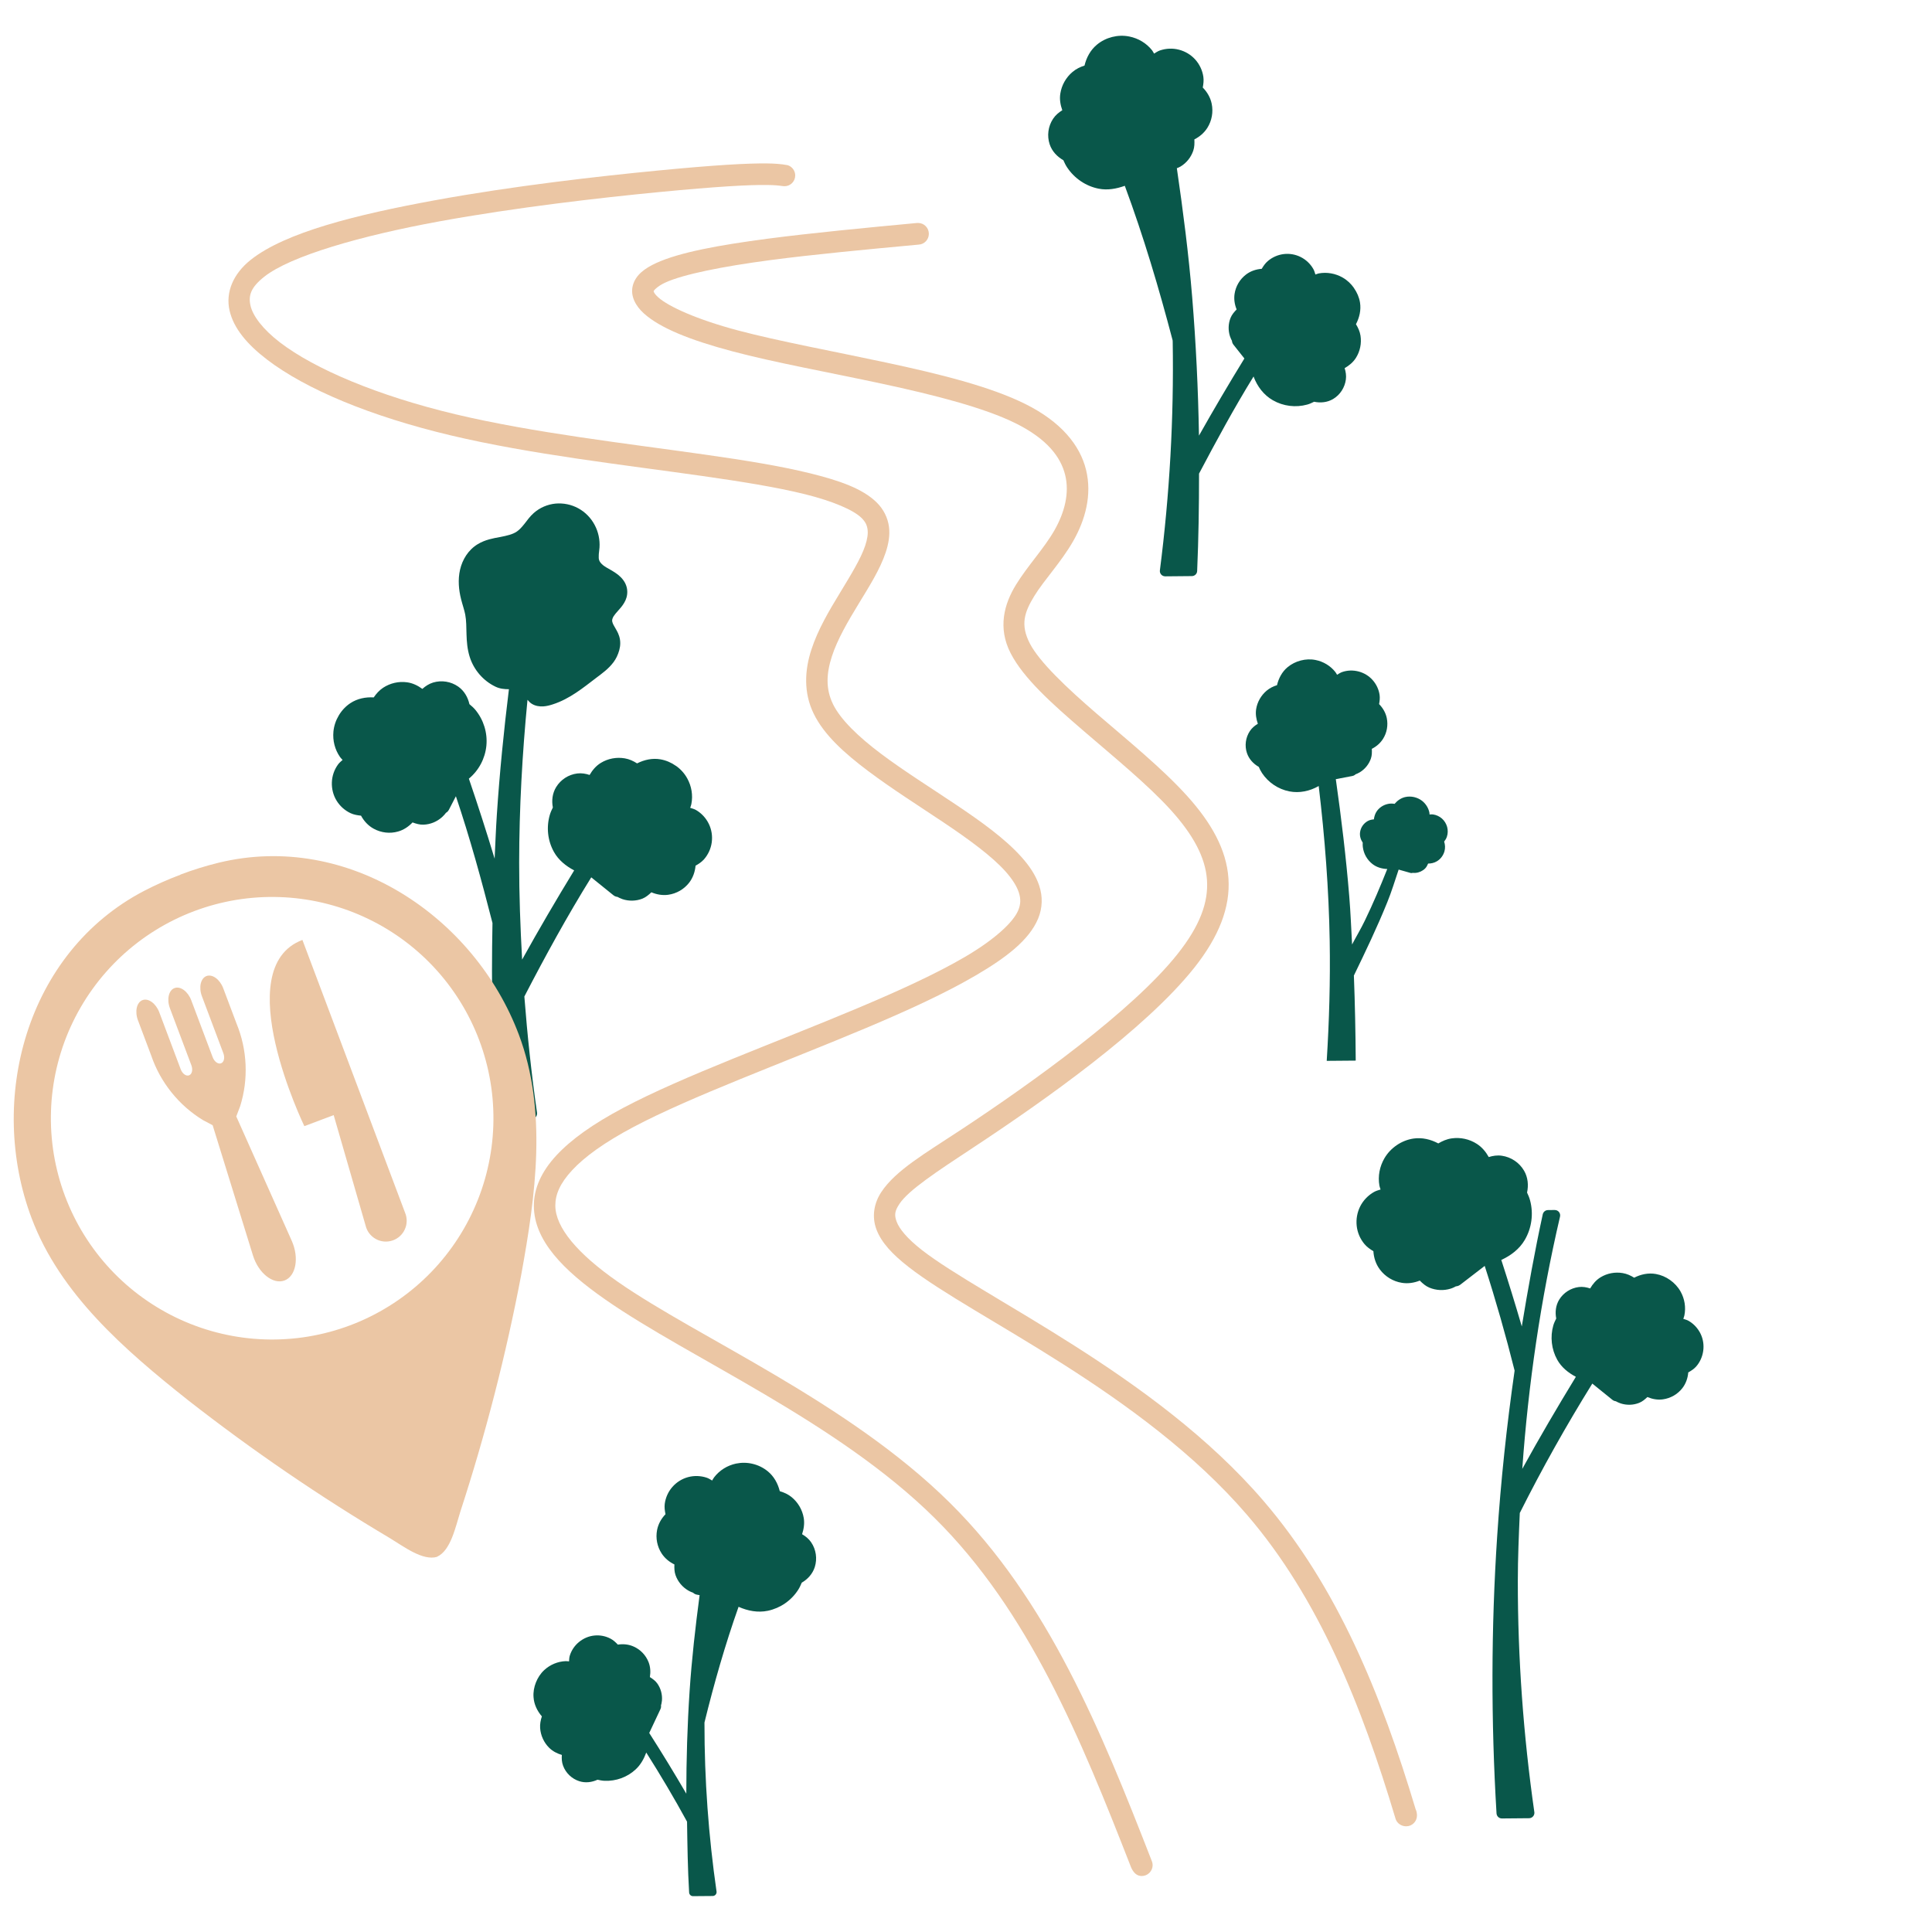 <svg xmlns="http://www.w3.org/2000/svg" xmlns:xlink="http://www.w3.org/1999/xlink" width="500" viewBox="0 0 375 375" height="500" preserveAspectRatio="xMidYMid meet"><defs><clipPath id="2c3f7e0061"><path d="M 44.34 31 L 224 31 L 224 365 L 44.34 365 Z M 44.34 31 " clip-rule="nonzero"></path></clipPath><clipPath id="bee7224002"><path d="M 103 283 L 159 283 L 159 368.359 L 103 368.359 Z M 103 283 " clip-rule="nonzero"></path></clipPath><clipPath id="66f255e4ab"><path d="M 263 220 L 330.84 220 L 330.84 353 L 263 353 Z M 263 220 " clip-rule="nonzero"></path></clipPath><clipPath id="9d563c17ce"><path d="M 203 6.859 L 265 6.859 L 265 112 L 203 112 Z M 203 6.859 " clip-rule="nonzero"></path></clipPath><clipPath id="641ca34445"><path d="M 2 166 L 105 166 L 105 303 L 2 303 Z M 2 166 " clip-rule="nonzero"></path></clipPath><clipPath id="f936f80ce5"><path d="M -12.285 187.496 L 82.48 151.84 L 132.398 284.508 L 37.637 320.168 Z M -12.285 187.496 " clip-rule="nonzero"></path></clipPath><clipPath id="b718599990"><path d="M -12.285 187.496 L 82.48 151.84 L 132.398 284.508 L 37.637 320.168 Z M -12.285 187.496 " clip-rule="nonzero"></path></clipPath><clipPath id="2cbb4ab3ff"><path d="M 26 189 L 58 189 L 58 249 L 26 249 Z M 26 189 " clip-rule="nonzero"></path></clipPath><clipPath id="065d8bca12"><path d="M -12.285 187.496 L 82.48 151.84 L 132.398 284.508 L 37.637 320.168 Z M -12.285 187.496 " clip-rule="nonzero"></path></clipPath><clipPath id="188a269d71"><path d="M -12.285 187.496 L 82.48 151.84 L 132.398 284.508 L 37.637 320.168 Z M -12.285 187.496 " clip-rule="nonzero"></path></clipPath><clipPath id="d85130babc"><path d="M 52 182 L 79 182 L 79 241 L 52 241 Z M 52 182 " clip-rule="nonzero"></path></clipPath><clipPath id="946fa8a538"><path d="M -12.285 187.496 L 82.48 151.84 L 132.398 284.508 L 37.637 320.168 Z M -12.285 187.496 " clip-rule="nonzero"></path></clipPath><clipPath id="6a1b1c33e1"><path d="M -12.285 187.496 L 82.48 151.84 L 132.398 284.508 L 37.637 320.168 Z M -12.285 187.496 " clip-rule="nonzero"></path></clipPath></defs><path fill="#ebc6a4" d="M 178.027 43.277 C 167.941 44.223 157.477 45.219 148.938 46.34 C 139.527 47.582 131.941 48.969 127.41 51.035 C 125.148 52.07 123.391 53.359 122.84 55.379 C 122.277 57.449 123.395 59.41 124.988 60.848 C 128.137 63.676 133.895 65.992 142.141 68.188 C 150.387 70.383 161.008 72.289 171.168 74.473 C 181.328 76.652 191.051 79.137 197.168 82.18 C 203.289 85.227 205.902 88.738 206.754 92.215 C 207.602 95.695 206.656 99.445 204.652 102.953 C 202.648 106.457 199.492 109.781 197.199 113.5 C 194.898 117.246 193.633 121.852 196.156 126.773 C 198.668 131.672 204.18 136.574 210.199 141.762 C 216.219 146.945 222.781 152.301 227.223 157.195 C 231.66 162.094 233.977 166.477 234.273 170.805 C 234.57 175.133 232.914 179.695 228.551 185.184 C 219.848 196.156 200.375 210.148 186.508 219.293 C 179.578 223.863 173.863 227.148 171.07 231.363 C 169.652 233.504 169.164 236.133 170.125 238.656 C 171.074 241.156 173.156 243.426 176.379 245.934 C 182.828 250.961 194.059 256.953 206.352 264.785 C 218.645 272.613 231.918 282.23 242.066 294.055 C 255.938 310.203 264.266 330.906 270.902 353.105 C 271.207 353.945 272.039 354.484 272.938 354.484 C 274.098 354.484 275.035 353.547 275.035 352.383 C 275.035 352.023 274.957 351.52 274.781 351.199 C 268.105 328.926 259.602 308.031 245.238 291.312 C 234.645 278.977 221.059 269.176 208.613 261.242 C 196.172 253.309 184.781 247.184 178.941 242.633 C 176.023 240.355 174.551 238.48 174.055 237.168 C 173.539 235.82 173.676 235.035 174.582 233.672 C 176.348 231.004 181.844 227.398 188.832 222.789 C 202.824 213.562 222.348 199.762 231.84 187.797 C 236.582 181.809 238.828 176.113 238.441 170.5 C 238.059 164.891 235.109 159.656 230.316 154.375 C 225.523 149.094 218.902 143.715 212.941 138.586 C 206.984 133.457 201.711 128.441 199.875 124.867 C 198.031 121.262 198.816 118.848 200.758 115.684 C 202.688 112.539 205.953 109.141 208.309 105.023 C 210.664 100.895 211.984 96.055 210.809 91.223 C 209.629 86.379 205.91 81.852 199.043 78.43 C 192.184 75.008 182.301 72.578 172.051 70.383 C 161.801 68.188 151.195 66.246 143.23 64.133 C 135.266 62.016 129.766 59.5 127.793 57.738 C 127.289 57.289 127.035 56.941 126.945 56.742 C 126.852 56.543 126.863 56.535 126.879 56.484 C 126.887 56.453 127.426 55.629 129.156 54.836 C 132.625 53.25 140.199 51.719 149.48 50.492 C 157.977 49.371 168.168 48.422 178.332 47.477 C 179.438 47.414 180.293 46.484 180.289 45.379 C 180.289 44.223 179.359 43.277 178.203 43.277 C 178.148 43.277 178.086 43.277 178.027 43.277 Z M 178.027 43.277 " fill-opacity="1" fill-rule="nonzero"></path><g clip-path="url(#2c3f7e0061)"><path fill="#ebc6a4" d="M 148.984 31.723 C 145.168 31.672 138.914 32.012 127.535 33.117 C 116.16 34.223 99.637 36.082 84.418 38.871 C 69.203 41.66 55.41 45.074 48.656 50.441 C 45.258 53.145 43.75 56.75 44.555 60.27 C 45.352 63.746 47.988 66.848 51.785 69.758 C 59.379 75.586 72.039 80.836 87.48 84.504 C 102.922 88.176 120.984 90.211 136.223 92.375 C 143.844 93.457 150.762 94.57 156.211 95.918 C 161.656 97.266 165.648 98.996 167.191 100.504 C 167.98 101.273 168.281 101.93 168.395 102.777 C 168.508 103.613 168.352 104.66 167.93 105.922 C 167.094 108.43 165.141 111.609 163.059 115.039 C 160.969 118.473 158.758 122.172 157.48 126.117 C 156.199 130.066 155.926 134.41 157.945 138.539 C 159.961 142.66 163.906 146.199 168.492 149.648 C 173.078 153.094 178.348 156.418 183.191 159.664 C 188.031 162.91 192.438 166.117 195.117 169.09 C 196.453 170.582 197.344 171.977 197.746 173.211 C 198.152 174.461 198.137 175.496 197.633 176.703 C 196.637 179.094 192.871 182.477 187.277 185.746 C 181.68 189.023 174.352 192.363 166.457 195.684 C 150.668 202.336 132.637 208.844 120.949 215.047 C 115.102 218.148 110.859 221.168 107.98 224.277 C 105.102 227.391 103.598 230.707 103.621 234.074 C 103.664 240.773 109.266 246.512 117.504 252.25 C 133.977 263.727 162.422 275.828 181.457 294.695 C 199.66 312.727 209.75 337.348 219.559 362.496 C 220 363.461 220.625 364.133 221.613 364.133 C 222.773 364.133 223.727 363.18 223.727 362.016 C 223.727 361.746 223.672 361.48 223.566 361.23 C 213.727 335.961 203.449 310.598 184.406 291.73 C 164.535 272.047 135.637 259.75 119.906 248.789 C 112.043 243.305 107.816 238.242 107.789 234.023 C 107.773 231.902 108.668 229.711 111.059 227.133 C 113.445 224.551 117.332 221.73 122.922 218.766 C 134.102 212.836 152.141 206.254 168.074 199.547 C 176.039 196.195 183.48 192.789 189.379 189.336 C 195.27 185.891 199.746 182.492 201.496 178.309 C 202.375 176.191 202.395 173.973 201.719 171.93 C 201.055 169.891 199.797 168.047 198.211 166.285 C 195.035 162.758 190.445 159.465 185.531 156.172 C 180.613 152.871 175.367 149.59 170.992 146.297 C 166.617 143.012 163.148 139.668 161.695 136.695 C 160.234 133.715 160.395 130.719 161.469 127.398 C 162.539 124.098 164.578 120.617 166.648 117.219 C 168.715 113.824 170.809 110.535 171.906 107.25 C 172.453 105.598 172.77 103.934 172.547 102.234 C 172.316 100.52 171.52 98.852 170.141 97.504 C 167.418 94.836 162.938 93.273 157.223 91.863 C 151.504 90.453 144.5 89.328 136.832 88.238 C 121.5 86.059 103.5 84 88.441 80.418 C 73.383 76.836 61.078 71.633 54.332 66.457 C 50.957 63.867 49.07 61.277 48.625 59.34 C 48.172 57.359 48.688 55.781 51.27 53.73 C 56.383 49.664 70.16 45.738 85.172 42.988 C 100.191 40.242 116.625 38.375 127.938 37.281 C 139.25 36.191 145.434 35.855 148.934 35.906 C 150.434 35.922 151.211 36.016 151.887 36.113 C 151.977 36.129 152.172 36.137 152.27 36.145 C 153.422 36.145 154.352 35.215 154.352 34.062 C 154.352 33.148 153.758 32.332 152.879 32.059 C 151.617 31.816 150.16 31.738 148.984 31.723 Z M 148.984 31.723 " fill-opacity="1" fill-rule="nonzero"></path></g><path fill="#09574a" d="M 138.324 310.051 L 141.129 310.547 C 139.699 314.707 138.477 318.945 137.219 323.164 C 137.457 318.777 137.832 314.41 138.324 310.051 Z M 138.324 310.051 " fill-opacity="1" fill-rule="nonzero"></path><g clip-path="url(#bee7224002)"><path fill="#09574a" d="M 142.859 284.082 C 141.176 284.445 139.664 285.375 138.613 286.746 C 138.461 286.945 138.352 287.16 138.227 287.371 C 137.871 287.16 137.539 286.938 137.137 286.809 C 135.98 286.434 134.727 286.391 133.547 286.711 C 132.371 287.031 131.305 287.699 130.504 288.621 C 129.699 289.535 129.188 290.68 129.027 291.891 C 128.938 292.57 129.039 293.254 129.172 293.91 C 128.355 294.758 127.762 295.801 127.535 296.988 C 127.238 298.559 127.555 300.199 128.434 301.539 C 129.047 302.469 129.906 303.176 130.902 303.656 C 130.875 304.367 130.883 305.074 131.129 305.754 C 131.566 306.988 132.434 308.039 133.562 308.703 C 133.941 308.93 134.316 309.074 134.668 309.199 L 134.363 308.977 C 134.574 309.227 134.867 309.457 135.262 309.523 L 135.793 309.617 C 134.977 315.805 134.266 322 133.852 328.227 C 133.41 334.863 133.219 341.5 133.211 348.152 C 130.891 344.176 128.5 340.25 126.016 336.371 L 128.195 331.738 C 128.348 331.418 128.336 331.09 128.258 330.809 L 128.273 331.129 C 128.367 330.809 128.449 330.457 128.484 330.07 C 128.578 328.902 128.262 327.73 127.586 326.77 C 127.211 326.238 126.68 325.863 126.141 325.52 C 126.301 324.539 126.25 323.547 125.887 322.617 C 125.359 321.277 124.328 320.195 123.016 319.605 C 122.035 319.156 120.969 319.059 119.922 319.219 C 119.508 318.777 119.059 318.352 118.512 318.066 C 117.543 317.551 116.441 317.344 115.355 317.457 C 114.266 317.566 113.234 318.016 112.391 318.707 C 111.539 319.402 110.914 320.324 110.594 321.367 C 110.48 321.734 110.48 322.105 110.449 322.473 C 110.234 322.457 110.016 322.418 109.793 322.426 C 108.246 322.488 106.773 323.113 105.641 324.156 C 104.914 324.828 104.379 325.664 104.023 326.559 C 103.66 327.457 103.488 328.438 103.559 329.414 C 103.652 330.824 104.273 332.098 105.176 333.148 C 104.938 333.871 104.785 334.641 104.84 335.426 C 104.941 336.852 105.566 338.223 106.586 339.238 C 107.281 339.93 108.141 340.359 109.055 340.633 C 109 341.348 109.039 342.051 109.297 342.734 C 109.824 344.152 110.996 345.266 112.438 345.73 C 113.625 346.109 114.879 345.949 115.98 345.441 C 116.426 345.539 116.871 345.633 117.344 345.652 C 119.555 345.746 121.746 344.961 123.367 343.453 C 124.34 342.559 124.98 341.402 125.438 340.168 C 128.223 344.562 130.867 349.023 133.355 353.586 C 133.426 358.168 133.484 362.754 133.758 367.32 C 133.777 367.723 134.105 368.043 134.508 368.043 L 138.324 368.012 C 138.742 368.012 139.086 367.676 139.09 367.258 C 139.09 367.219 139.086 367.18 139.078 367.129 C 137.523 356.328 136.727 345.426 136.738 334.512 C 136.738 334.445 136.738 334.398 136.738 334.336 C 138.602 326.754 140.746 319.242 143.355 311.879 C 145.148 312.68 147.117 313.055 149.047 312.648 C 151.465 312.133 153.598 310.66 154.93 308.574 C 155.215 308.125 155.422 307.66 155.621 307.195 C 156.789 306.516 157.73 305.48 158.152 304.152 C 158.66 302.539 158.398 300.754 157.445 299.359 C 156.988 298.688 156.367 298.188 155.684 297.789 C 156.02 296.777 156.184 295.703 156.004 294.629 C 155.734 293.043 154.887 291.602 153.648 290.59 C 152.965 290.031 152.168 289.676 151.355 289.438 C 150.98 287.938 150.227 286.551 149 285.559 C 148.145 284.867 147.148 284.379 146.098 284.133 C 145.051 283.875 143.938 283.859 142.859 284.082 Z M 142.859 284.082 " fill-opacity="1" fill-rule="nonzero"></path></g><g clip-path="url(#66f255e4ab)"><path fill="#09574a" d="M 281.754 220.961 C 280.809 221.098 279.957 221.473 279.172 221.938 C 277.707 221.152 276.031 220.746 274.348 220.992 C 273.176 221.168 272.07 221.617 271.109 222.273 C 270.148 222.926 269.324 223.781 268.723 224.809 C 267.785 226.41 267.422 228.293 267.742 230.129 C 267.793 230.395 267.887 230.625 267.969 230.883 C 267.543 231.02 267.117 231.125 266.719 231.348 C 265.57 231.988 264.625 232.965 264.023 234.137 C 263.43 235.309 263.191 236.645 263.336 237.953 C 263.48 239.258 264.008 240.484 264.859 241.492 C 265.34 242.062 265.949 242.48 266.574 242.855 C 266.652 244.133 267.047 245.355 267.824 246.398 C 268.859 247.785 270.395 248.723 272.102 248.996 C 273.289 249.188 274.477 249.004 275.582 248.562 C 276.125 249.109 276.703 249.621 277.426 249.926 C 278.73 250.469 280.191 250.551 281.543 250.133 C 281.992 249.996 282.379 249.797 282.73 249.605 L 282.348 249.684 C 282.699 249.699 283.09 249.629 283.438 249.363 L 288.18 245.711 C 290.344 252.426 292.27 259.191 293.984 266.035 C 292.453 276.695 291.312 287.418 290.602 298.156 C 289.414 316.062 289.398 334.055 290.473 351.965 C 290.504 352.527 290.953 352.961 291.516 352.961 L 296.773 352.914 C 297.348 352.922 297.82 352.457 297.828 351.879 C 297.828 351.82 297.82 351.766 297.812 351.711 C 295.684 336.836 294.594 321.832 294.609 306.812 C 294.609 302.438 294.801 298.043 294.992 293.668 C 299.297 285.086 304 276.711 309.066 268.551 L 312.945 271.691 C 313.234 271.934 313.57 272.004 313.875 271.996 L 313.539 271.934 C 313.844 272.109 314.18 272.27 314.562 272.398 C 315.734 272.781 317 272.75 318.141 272.301 C 318.773 272.055 319.277 271.621 319.758 271.164 C 320.711 271.566 321.746 271.758 322.77 271.613 C 324.262 271.402 325.609 270.637 326.539 269.449 C 327.227 268.566 327.598 267.492 327.691 266.387 C 328.238 266.074 328.789 265.73 329.215 265.25 C 329.969 264.391 330.434 263.332 330.594 262.203 C 330.754 261.074 330.578 259.91 330.082 258.887 C 329.582 257.852 328.781 256.984 327.805 256.402 C 327.469 256.199 327.098 256.113 326.73 255.984 C 326.793 255.77 326.891 255.551 326.938 255.328 C 327.258 253.738 326.988 252.105 326.203 250.695 C 325.703 249.797 324.984 249.027 324.164 248.449 C 323.348 247.867 322.402 247.457 321.395 247.281 C 319.934 247.023 318.477 247.344 317.191 248 C 316.52 247.578 315.781 247.242 314.965 247.105 C 313.492 246.855 311.953 247.137 310.668 247.922 C 309.805 248.449 309.148 249.227 308.648 250.086 C 307.945 249.852 307.207 249.719 306.453 249.812 C 304.883 250.004 303.465 250.918 302.637 252.266 C 301.965 253.371 301.82 254.68 302.062 255.922 C 301.852 256.352 301.645 256.77 301.5 257.25 C 300.859 259.469 301.133 261.898 302.254 263.918 C 303.07 265.395 304.395 266.453 305.875 267.238 C 302.285 273.121 298.793 279.066 295.473 285.109 C 296.645 268.633 299.047 252.234 302.801 236.141 C 302.926 235.578 302.582 235.02 302.023 234.891 C 301.934 234.867 301.844 234.859 301.758 234.859 L 300.473 234.875 C 299.977 234.875 299.562 235.211 299.449 235.691 C 297.879 242.906 296.578 250.176 295.379 257.461 C 294.117 253.141 292.789 248.836 291.402 244.555 C 293.254 243.699 294.914 242.449 295.953 240.676 C 297.301 238.383 297.676 235.602 296.996 233.031 C 296.852 232.477 296.637 231.973 296.402 231.477 C 296.707 230.051 296.578 228.543 295.828 227.246 C 294.914 225.664 293.301 224.582 291.5 224.328 C 290.633 224.199 289.781 224.328 288.965 224.582 C 288.406 223.582 287.668 222.676 286.672 222.035 C 285.215 221.09 283.461 220.711 281.754 220.961 Z M 281.754 220.961 " fill-opacity="1" fill-rule="nonzero"></path></g><path fill="#09574a" d="M 255.352 128.105 C 254.391 127.91 253.414 127.961 252.484 128.199 C 251.555 128.441 250.672 128.875 249.918 129.5 C 248.844 130.395 248.18 131.656 247.867 132.992 C 247.145 133.219 246.457 133.547 245.863 134.051 C 244.773 134.965 244.027 136.262 243.812 137.672 C 243.668 138.637 243.836 139.582 244.148 140.48 C 243.539 140.848 242.996 141.297 242.594 141.906 C 241.77 143.156 241.551 144.742 242.031 146.168 C 242.426 147.34 243.273 148.254 244.324 148.848 C 244.5 149.262 244.711 149.672 244.965 150.062 C 246.184 151.891 248.102 153.18 250.254 153.605 C 252.211 153.992 254.238 153.559 255.961 152.566 C 257.148 162.559 257.926 172.602 258.094 182.668 C 258.223 190.426 257.996 198.168 257.516 205.91 L 263.145 205.863 C 263.109 200.355 263 194.848 262.789 189.352 C 265.066 184.656 267.309 179.973 269.266 175.133 C 270.117 173.059 270.758 170.902 271.477 168.785 L 273.738 169.426 C 273.945 169.492 274.141 169.453 274.301 169.379 L 274.105 169.41 C 274.301 169.434 274.516 169.441 274.75 169.426 C 275.445 169.371 276.109 169.066 276.609 168.578 C 276.879 168.305 277.047 167.969 277.199 167.617 C 277.793 167.617 278.371 167.488 278.883 167.184 C 279.621 166.75 280.148 166.035 280.375 165.211 C 280.543 164.594 280.504 163.953 280.309 163.352 C 280.535 163.062 280.727 162.758 280.84 162.406 C 281.047 161.789 281.055 161.125 280.887 160.5 C 280.711 159.875 280.367 159.312 279.879 158.879 C 279.391 158.449 278.773 158.168 278.129 158.078 C 277.906 158.047 277.699 158.078 277.473 158.094 C 277.457 157.965 277.473 157.84 277.441 157.711 C 277.258 156.812 276.734 155.996 276.016 155.434 C 275.551 155.074 275.02 154.84 274.461 154.711 C 273.898 154.586 273.305 154.578 272.73 154.711 C 271.91 154.906 271.223 155.395 270.691 156.027 C 270.246 155.953 269.789 155.945 269.332 156.059 C 268.496 156.25 267.742 156.738 267.246 157.438 C 266.91 157.91 266.742 158.48 266.668 159.039 C 266.246 159.074 265.828 159.16 265.453 159.375 C 264.668 159.824 264.121 160.609 263.992 161.508 C 263.879 162.246 264.105 162.961 264.504 163.562 C 264.488 163.832 264.488 164.113 264.523 164.395 C 264.684 165.707 265.355 166.902 266.398 167.711 C 267.215 168.352 268.234 168.633 269.266 168.676 C 267.922 172.062 266.5 175.422 264.906 178.707 C 264.152 180.277 263.246 181.777 262.438 183.324 C 262.27 180.223 262.148 177.121 261.895 174.027 C 261.27 166.398 260.355 158.809 259.281 151.234 L 262.469 150.625 C 262.824 150.562 263.078 150.367 263.254 150.145 L 263 150.336 C 263.312 150.223 263.625 150.09 263.961 149.887 C 264.953 149.277 265.715 148.332 266.094 147.227 C 266.301 146.617 266.301 145.984 266.27 145.352 C 267.152 144.902 267.902 144.262 268.434 143.43 C 269.203 142.227 269.457 140.766 269.172 139.371 C 268.953 138.332 268.418 137.418 267.68 136.664 C 267.793 136.07 267.863 135.477 267.777 134.867 C 267.617 133.793 267.133 132.785 266.414 131.984 C 265.691 131.172 264.738 130.605 263.688 130.332 C 262.629 130.059 261.523 130.09 260.5 130.445 C 260.145 130.574 259.84 130.781 259.52 130.973 C 259.41 130.789 259.328 130.605 259.184 130.43 C 258.23 129.227 256.859 128.402 255.352 128.105 Z M 255.352 128.105 " fill-opacity="1" fill-rule="nonzero"></path><path fill="#09574a" d="M 107.82 97.746 C 106.273 97.898 104.785 98.531 103.605 99.574 C 102.844 100.246 102.328 101 101.824 101.641 C 101.324 102.273 100.844 102.809 100.352 103.148 C 99.543 103.723 98.379 103.98 97.066 104.238 C 95.738 104.477 94.191 104.742 92.738 105.617 C 90.887 106.73 89.75 108.613 89.293 110.586 C 88.852 112.539 89.043 114.512 89.5 116.324 C 89.777 117.414 90.129 118.391 90.301 119.289 C 90.75 121.613 90.227 124.496 91.168 127.496 C 91.957 130.012 93.789 132.145 96.168 133.281 C 96.996 133.684 97.879 133.777 98.781 133.777 C 97.789 141.848 96.977 149.961 96.441 158.078 C 96.25 160.941 96.145 163.801 96.008 166.672 C 94.434 161.461 92.762 156.285 91.008 151.137 C 92.93 149.551 94.164 147.227 94.406 144.742 C 94.648 142.234 93.867 139.711 92.258 137.77 C 91.91 137.352 91.516 137.016 91.117 136.68 C 90.812 135.332 90.102 134.082 88.938 133.266 C 87.523 132.273 85.719 131.984 84.066 132.48 C 83.273 132.723 82.586 133.168 81.98 133.715 C 81.105 133.074 80.117 132.586 79.016 132.434 C 77.391 132.207 75.734 132.594 74.367 133.488 C 73.613 133.988 73.027 134.652 72.539 135.367 C 70.969 135.27 69.367 135.59 68.02 136.473 C 67.082 137.09 66.324 137.914 65.762 138.859 C 65.195 139.805 64.828 140.863 64.719 141.984 C 64.551 143.734 64.992 145.496 66 146.938 C 66.145 147.148 66.332 147.316 66.496 147.5 C 66.188 147.789 65.852 148.043 65.602 148.398 C 64.875 149.406 64.457 150.609 64.414 151.859 C 64.371 153.109 64.68 154.344 65.328 155.402 C 65.977 156.461 66.922 157.309 68.051 157.84 C 68.691 158.137 69.387 158.246 70.074 158.32 C 70.652 159.379 71.48 160.289 72.559 160.867 C 73.996 161.645 75.68 161.848 77.254 161.398 C 78.348 161.094 79.297 160.453 80.074 159.633 C 80.758 159.883 81.465 160.098 82.207 160.066 C 83.543 160.02 84.82 159.488 85.812 158.594 C 86.145 158.297 86.402 157.984 86.629 157.68 L 86.324 157.887 C 86.629 157.758 86.938 157.551 87.129 157.18 L 88.488 154.551 C 91.223 162.648 93.473 170.887 95.59 179.156 C 95.352 191.516 95.555 203.891 96.297 216.215 C 96.324 216.824 96.836 217.305 97.449 217.289 L 103.125 217.242 C 103.746 217.242 104.246 216.73 104.242 216.105 C 104.242 216.055 104.238 216 104.23 215.945 C 103.156 208.465 102.359 200.957 101.777 193.422 C 105.844 185.57 110.09 177.812 114.762 170.293 L 119.074 173.773 C 119.391 174.027 119.738 174.102 120.066 174.094 L 119.715 174.012 C 120.043 174.195 120.402 174.379 120.82 174.523 C 122.078 174.941 123.449 174.91 124.684 174.43 C 125.363 174.156 125.91 173.691 126.43 173.195 C 127.461 173.629 128.586 173.828 129.699 173.676 C 131.309 173.449 132.758 172.617 133.758 171.336 C 134.504 170.375 134.898 169.219 135.008 168.031 C 135.602 167.695 136.18 167.32 136.641 166.801 C 137.457 165.871 137.98 164.73 138.148 163.512 C 138.316 162.293 138.125 161.035 137.586 159.922 C 137.051 158.809 136.191 157.871 135.133 157.246 C 134.766 157.02 134.355 156.934 133.965 156.797 C 134.039 156.562 134.141 156.34 134.188 156.09 C 134.535 154.375 134.234 152.598 133.387 151.074 C 132.848 150.098 132.094 149.277 131.207 148.652 L 131.191 148.652 C 130.305 148.02 129.289 147.582 128.195 147.387 C 126.621 147.113 125.047 147.469 123.656 148.172 C 122.934 147.715 122.148 147.34 121.27 147.195 C 119.676 146.922 118.008 147.227 116.621 148.078 C 115.68 148.652 114.984 149.488 114.441 150.418 C 113.676 150.16 112.871 150.031 112.055 150.129 C 110.359 150.336 108.84 151.316 107.949 152.773 C 107.215 153.977 107.047 155.387 107.309 156.734 C 107.078 157.199 106.863 157.664 106.715 158.176 C 106.02 160.57 106.297 163.176 107.516 165.355 C 108.406 166.953 109.844 168.098 111.445 168.945 C 107.957 174.652 104.586 180.414 101.344 186.258 C 100.996 179.984 100.762 173.707 100.77 167.426 C 100.781 156.879 101.367 146.328 102.387 135.832 C 102.637 136.121 102.895 136.414 103.238 136.617 C 103.945 137.051 104.734 137.145 105.434 137.113 C 106.117 137.066 106.727 136.898 107.262 136.727 C 110.625 135.652 113.258 133.441 115.773 131.535 C 116.848 130.719 118.113 129.836 119.09 128.52 C 119.582 127.863 119.953 127.078 120.195 126.215 C 120.438 125.34 120.473 124.402 120.18 123.473 C 119.926 122.648 119.48 122.047 119.234 121.566 C 118.945 121.094 118.82 120.707 118.816 120.457 C 118.812 120.25 118.902 119.945 119.105 119.609 C 119.305 119.289 119.602 118.953 119.973 118.535 C 120.34 118.125 120.777 117.645 121.141 117.027 C 121.523 116.402 121.789 115.625 121.75 114.738 C 121.707 113.637 121.184 112.75 120.547 112.09 C 119.926 111.441 119.227 111.035 118.609 110.664 C 117.996 110.312 117.465 110.031 117.055 109.703 C 116.676 109.391 116.383 109.031 116.301 108.742 C 116.215 108.516 116.188 108.195 116.219 107.781 C 116.215 107.371 116.328 106.883 116.363 106.289 C 116.465 104.766 116.141 103.234 115.418 101.883 C 114.699 100.527 113.598 99.398 112.246 98.66 C 110.898 97.922 109.352 97.609 107.82 97.746 Z M 107.82 97.746 " fill-opacity="1" fill-rule="nonzero"></path><path fill="#09574a" d="M 225.203 33.582 C 225.922 39.27 226.469 44.977 226.871 50.699 C 225.137 45.211 223.312 39.734 221.355 34.316 Z M 225.203 33.582 " fill-opacity="1" fill-rule="nonzero"></path><g clip-path="url(#9d563c17ce)"><path fill="#09574a" d="M 219.191 7.086 C 218.078 6.859 216.93 6.906 215.855 7.18 C 214.785 7.453 213.758 7.957 212.891 8.688 C 211.641 9.73 210.871 11.18 210.504 12.727 C 209.672 12.992 208.867 13.375 208.18 13.961 C 206.914 15.02 206.062 16.527 205.809 18.16 C 205.629 19.266 205.824 20.363 206.191 21.398 C 205.488 21.832 204.859 22.359 204.395 23.066 C 203.434 24.523 203.195 26.352 203.738 28.004 C 204.188 29.363 205.184 30.406 206.398 31.098 C 206.609 31.578 206.832 32.051 207.137 32.508 C 208.547 34.621 210.762 36.137 213.262 36.625 C 214.977 36.961 216.691 36.648 218.324 36.066 C 221.965 45.891 224.945 55.926 227.605 66.055 C 227.605 66.152 227.621 66.23 227.621 66.328 C 227.863 81.156 227.023 95.973 225.137 110.68 C 225.051 111.242 225.441 111.77 226.004 111.852 C 226.059 111.867 226.117 111.867 226.18 111.867 L 231.34 111.82 C 231.895 111.82 232.352 111.379 232.367 110.824 C 232.641 104.527 232.734 98.234 232.734 91.926 C 236.102 85.547 239.531 79.215 243.316 73.078 C 244.02 74.992 245.285 76.676 247.066 77.691 C 249.07 78.848 251.508 79.145 253.734 78.527 C 254.215 78.398 254.633 78.191 255.066 77.98 C 256.309 78.238 257.629 78.117 258.75 77.453 C 260.113 76.645 261.027 75.223 261.234 73.652 C 261.332 72.898 261.219 72.172 260.996 71.457 C 261.859 70.961 262.645 70.32 263.191 69.453 C 263.992 68.18 264.305 66.641 264.074 65.156 C 263.945 64.34 263.609 63.602 263.191 62.93 C 263.863 61.648 264.211 60.188 263.977 58.73 C 263.816 57.711 263.398 56.773 262.824 55.941 L 262.824 55.926 C 262.246 55.09 261.508 54.387 260.609 53.875 C 259.207 53.07 257.551 52.777 255.961 53.07 C 255.738 53.121 255.539 53.215 255.32 53.281 C 255.199 52.91 255.105 52.535 254.902 52.191 C 254.328 51.195 253.477 50.395 252.453 49.883 C 251.426 49.371 250.273 49.176 249.133 49.32 C 248.004 49.465 246.938 49.938 246.07 50.684 C 245.582 51.102 245.223 51.629 244.902 52.176 C 243.797 52.262 242.738 52.605 241.84 53.297 C 240.645 54.211 239.852 55.559 239.629 57.047 C 239.477 58.074 239.637 59.098 240.027 60.062 C 239.562 60.543 239.117 61.055 238.859 61.68 C 238.395 62.816 238.363 64.086 238.73 65.254 C 238.859 65.641 239.027 65.992 239.195 66.297 L 239.117 65.961 C 239.098 66.266 239.172 66.594 239.402 66.891 L 241.535 69.582 C 238.5 74.52 235.566 79.504 232.719 84.555 C 232.566 75.594 232.137 66.641 231.406 57.719 C 230.715 49.32 229.641 40.977 228.426 32.652 C 228.664 32.555 228.906 32.465 229.16 32.312 C 230.316 31.609 231.18 30.52 231.613 29.238 C 231.855 28.531 231.863 27.793 231.824 27.059 C 232.84 26.543 233.723 25.797 234.34 24.828 C 235.219 23.434 235.523 21.75 235.188 20.133 C 234.934 18.914 234.309 17.855 233.457 16.992 C 233.586 16.301 233.672 15.613 233.57 14.906 C 233.387 13.656 232.832 12.488 232 11.559 C 231.156 10.617 230.059 9.969 228.84 9.648 C 227.621 9.328 226.324 9.387 225.137 9.793 C 224.723 9.938 224.367 10.188 224 10.402 C 223.871 10.195 223.777 9.961 223.617 9.762 C 222.508 8.367 220.938 7.43 219.191 7.086 Z M 219.191 7.086 " fill-opacity="1" fill-rule="nonzero"></path></g><g clip-path="url(#641ca34445)"><g clip-path="url(#f936f80ce5)"><g clip-path="url(#b718599990)"><path fill="#ebc6a4" d="M 42.453 167.449 C 39.934 168.066 37.457 168.832 35.031 169.754 L 35.039 169.777 C 32.605 170.688 30.238 171.742 27.934 172.938 C 4.977 184.945 -2.461 213.602 6.129 236.43 C 11.676 251.18 24.191 262.008 36.484 271.766 C 49.004 281.543 62.09 290.488 75.75 298.598 C 78.305 300.141 82.074 303.027 84.855 302.176 L 84.848 302.152 C 87.5 300.961 88.434 296.301 89.336 293.457 C 94.262 278.355 98.207 263 101.176 247.398 C 103.988 231.957 106.258 215.57 100.707 200.816 C 92.117 177.988 67.637 161.344 42.453 167.449 Z M 67.953 257.246 C 66.637 257.742 65.297 258.172 63.938 258.535 C 62.578 258.902 61.207 259.195 59.816 259.426 C 58.43 259.656 57.035 259.816 55.629 259.906 C 54.227 260 52.82 260.023 51.418 259.977 C 50.012 259.93 48.609 259.816 47.215 259.633 C 45.82 259.449 44.438 259.195 43.066 258.875 C 41.699 258.559 40.348 258.172 39.016 257.719 C 37.684 257.266 36.375 256.75 35.094 256.168 C 33.812 255.59 32.562 254.945 31.348 254.242 C 30.129 253.539 28.945 252.777 27.805 251.957 C 26.66 251.141 25.559 250.266 24.504 249.34 C 23.445 248.41 22.434 247.434 21.473 246.406 C 20.512 245.379 19.602 244.309 18.746 243.191 C 17.891 242.074 17.09 240.922 16.348 239.727 C 15.605 238.531 14.922 237.305 14.301 236.043 C 13.68 234.781 13.121 233.492 12.625 232.176 C 12.129 230.855 11.699 229.52 11.336 228.16 C 10.973 226.801 10.676 225.43 10.445 224.039 C 10.219 222.652 10.059 221.258 9.965 219.852 C 9.875 218.449 9.852 217.043 9.898 215.641 C 9.941 214.234 10.059 212.832 10.242 211.438 C 10.426 210.043 10.676 208.66 10.996 207.289 C 11.316 205.922 11.703 204.57 12.152 203.238 C 12.605 201.906 13.121 200.598 13.703 199.316 C 14.285 198.035 14.926 196.785 15.629 195.57 C 16.332 194.352 17.094 193.168 17.914 192.027 C 18.734 190.883 19.605 189.781 20.535 188.727 C 21.461 187.668 22.441 186.656 23.465 185.695 C 24.492 184.734 25.566 183.824 26.68 182.969 C 27.797 182.113 28.953 181.312 30.148 180.57 C 31.34 179.828 32.57 179.145 33.832 178.523 C 35.094 177.902 36.383 177.344 37.699 176.848 C 39.016 176.352 40.352 175.922 41.711 175.559 C 43.07 175.195 44.445 174.898 45.832 174.668 C 47.219 174.441 48.617 174.281 50.02 174.188 C 51.422 174.098 52.828 174.074 54.234 174.121 C 55.641 174.164 57.039 174.281 58.434 174.465 C 59.828 174.648 61.211 174.898 62.582 175.219 C 63.953 175.539 65.305 175.926 66.637 176.375 C 67.969 176.828 69.273 177.344 70.555 177.926 C 71.836 178.508 73.086 179.148 74.305 179.852 C 75.523 180.555 76.703 181.316 77.848 182.137 C 78.988 182.957 80.09 183.828 81.148 184.758 C 82.207 185.684 83.215 186.664 84.176 187.688 C 85.137 188.715 86.047 189.789 86.902 190.902 C 87.758 192.02 88.559 193.176 89.301 194.371 C 90.043 195.562 90.727 196.793 91.348 198.055 C 91.973 199.316 92.531 200.605 93.023 201.922 C 93.52 203.238 93.949 204.574 94.312 205.934 C 94.68 207.293 94.973 208.668 95.203 210.055 C 95.434 211.441 95.594 212.84 95.684 214.242 C 95.777 215.645 95.801 217.051 95.754 218.457 C 95.707 219.863 95.594 221.262 95.41 222.656 C 95.227 224.051 94.973 225.434 94.652 226.805 C 94.336 228.176 93.949 229.527 93.496 230.859 C 93.043 232.191 92.527 233.496 91.945 234.777 C 91.367 236.059 90.723 237.309 90.02 238.527 C 89.316 239.746 88.555 240.926 87.734 242.07 C 86.918 243.211 86.043 244.312 85.117 245.371 C 84.188 246.43 83.211 247.438 82.184 248.398 C 81.156 249.359 80.086 250.27 78.969 251.125 C 77.852 251.98 76.699 252.781 75.504 253.523 C 74.309 254.266 73.082 254.949 71.82 255.57 C 70.559 256.195 69.27 256.754 67.953 257.246 Z M 67.953 257.246 " fill-opacity="1" fill-rule="nonzero"></path></g></g></g><g clip-path="url(#2cbb4ab3ff)"><g clip-path="url(#065d8bca12)"><g clip-path="url(#188a269d71)"><path fill="#ebc6a4" d="M 40.078 189.449 C 38.941 189.879 38.543 191.648 39.195 193.379 L 43.348 204.418 C 43.68 205.297 43.488 206.164 42.91 206.383 C 42.328 206.602 41.609 206.078 41.277 205.195 L 37.125 194.16 C 36.473 192.426 35.008 191.359 33.871 191.785 C 32.734 192.215 32.336 193.984 32.988 195.715 L 37.141 206.754 C 37.473 207.633 37.281 208.5 36.699 208.719 C 36.117 208.938 35.402 208.414 35.07 207.531 L 30.918 196.496 C 30.266 194.762 28.801 193.691 27.664 194.121 C 26.527 194.551 26.129 196.32 26.781 198.051 L 29.355 204.895 C 30.25 207.504 31.562 209.883 33.289 212.035 C 35.016 214.188 37.055 215.98 39.406 217.418 L 41.277 218.41 L 49.098 243.676 C 50.164 247.121 53.004 249.375 55.227 248.539 C 57.449 247.703 58.098 244.137 56.629 240.84 L 45.859 216.699 L 46.613 214.719 C 47.434 212.086 47.785 209.391 47.664 206.633 C 47.543 203.875 46.957 201.219 45.91 198.668 L 43.332 191.824 C 42.68 190.09 41.215 189.023 40.078 189.449 Z M 40.078 189.449 " fill-opacity="1" fill-rule="nonzero"></path></g></g></g><g clip-path="url(#d85130babc)"><g clip-path="url(#946fa8a538)"><g clip-path="url(#6a1b1c33e1)"><path fill="#ebc6a4" d="M 59.074 218.586 L 64.766 216.441 L 70.965 237.891 C 71.027 238.16 71.121 238.426 71.242 238.676 C 71.359 238.93 71.504 239.168 71.672 239.391 C 71.844 239.613 72.031 239.816 72.246 240 C 72.457 240.184 72.684 240.344 72.93 240.48 C 73.172 240.617 73.43 240.727 73.695 240.809 C 73.961 240.891 74.234 240.945 74.516 240.973 C 74.793 241 75.07 240.996 75.348 240.965 C 75.625 240.934 75.898 240.875 76.164 240.785 C 76.43 240.699 76.684 240.586 76.926 240.445 C 77.168 240.305 77.391 240.141 77.602 239.953 C 77.809 239.766 77.996 239.559 78.16 239.332 C 78.324 239.105 78.465 238.867 78.578 238.609 C 78.695 238.355 78.781 238.09 78.844 237.82 C 78.902 237.547 78.934 237.27 78.938 236.988 C 78.941 236.711 78.914 236.434 78.859 236.156 C 78.805 235.883 78.723 235.617 78.613 235.359 L 58.699 182.441 C 44.219 187.895 59.074 218.586 59.074 218.586 Z M 59.074 218.586 " fill-opacity="1" fill-rule="nonzero"></path></g></g></g></svg>
